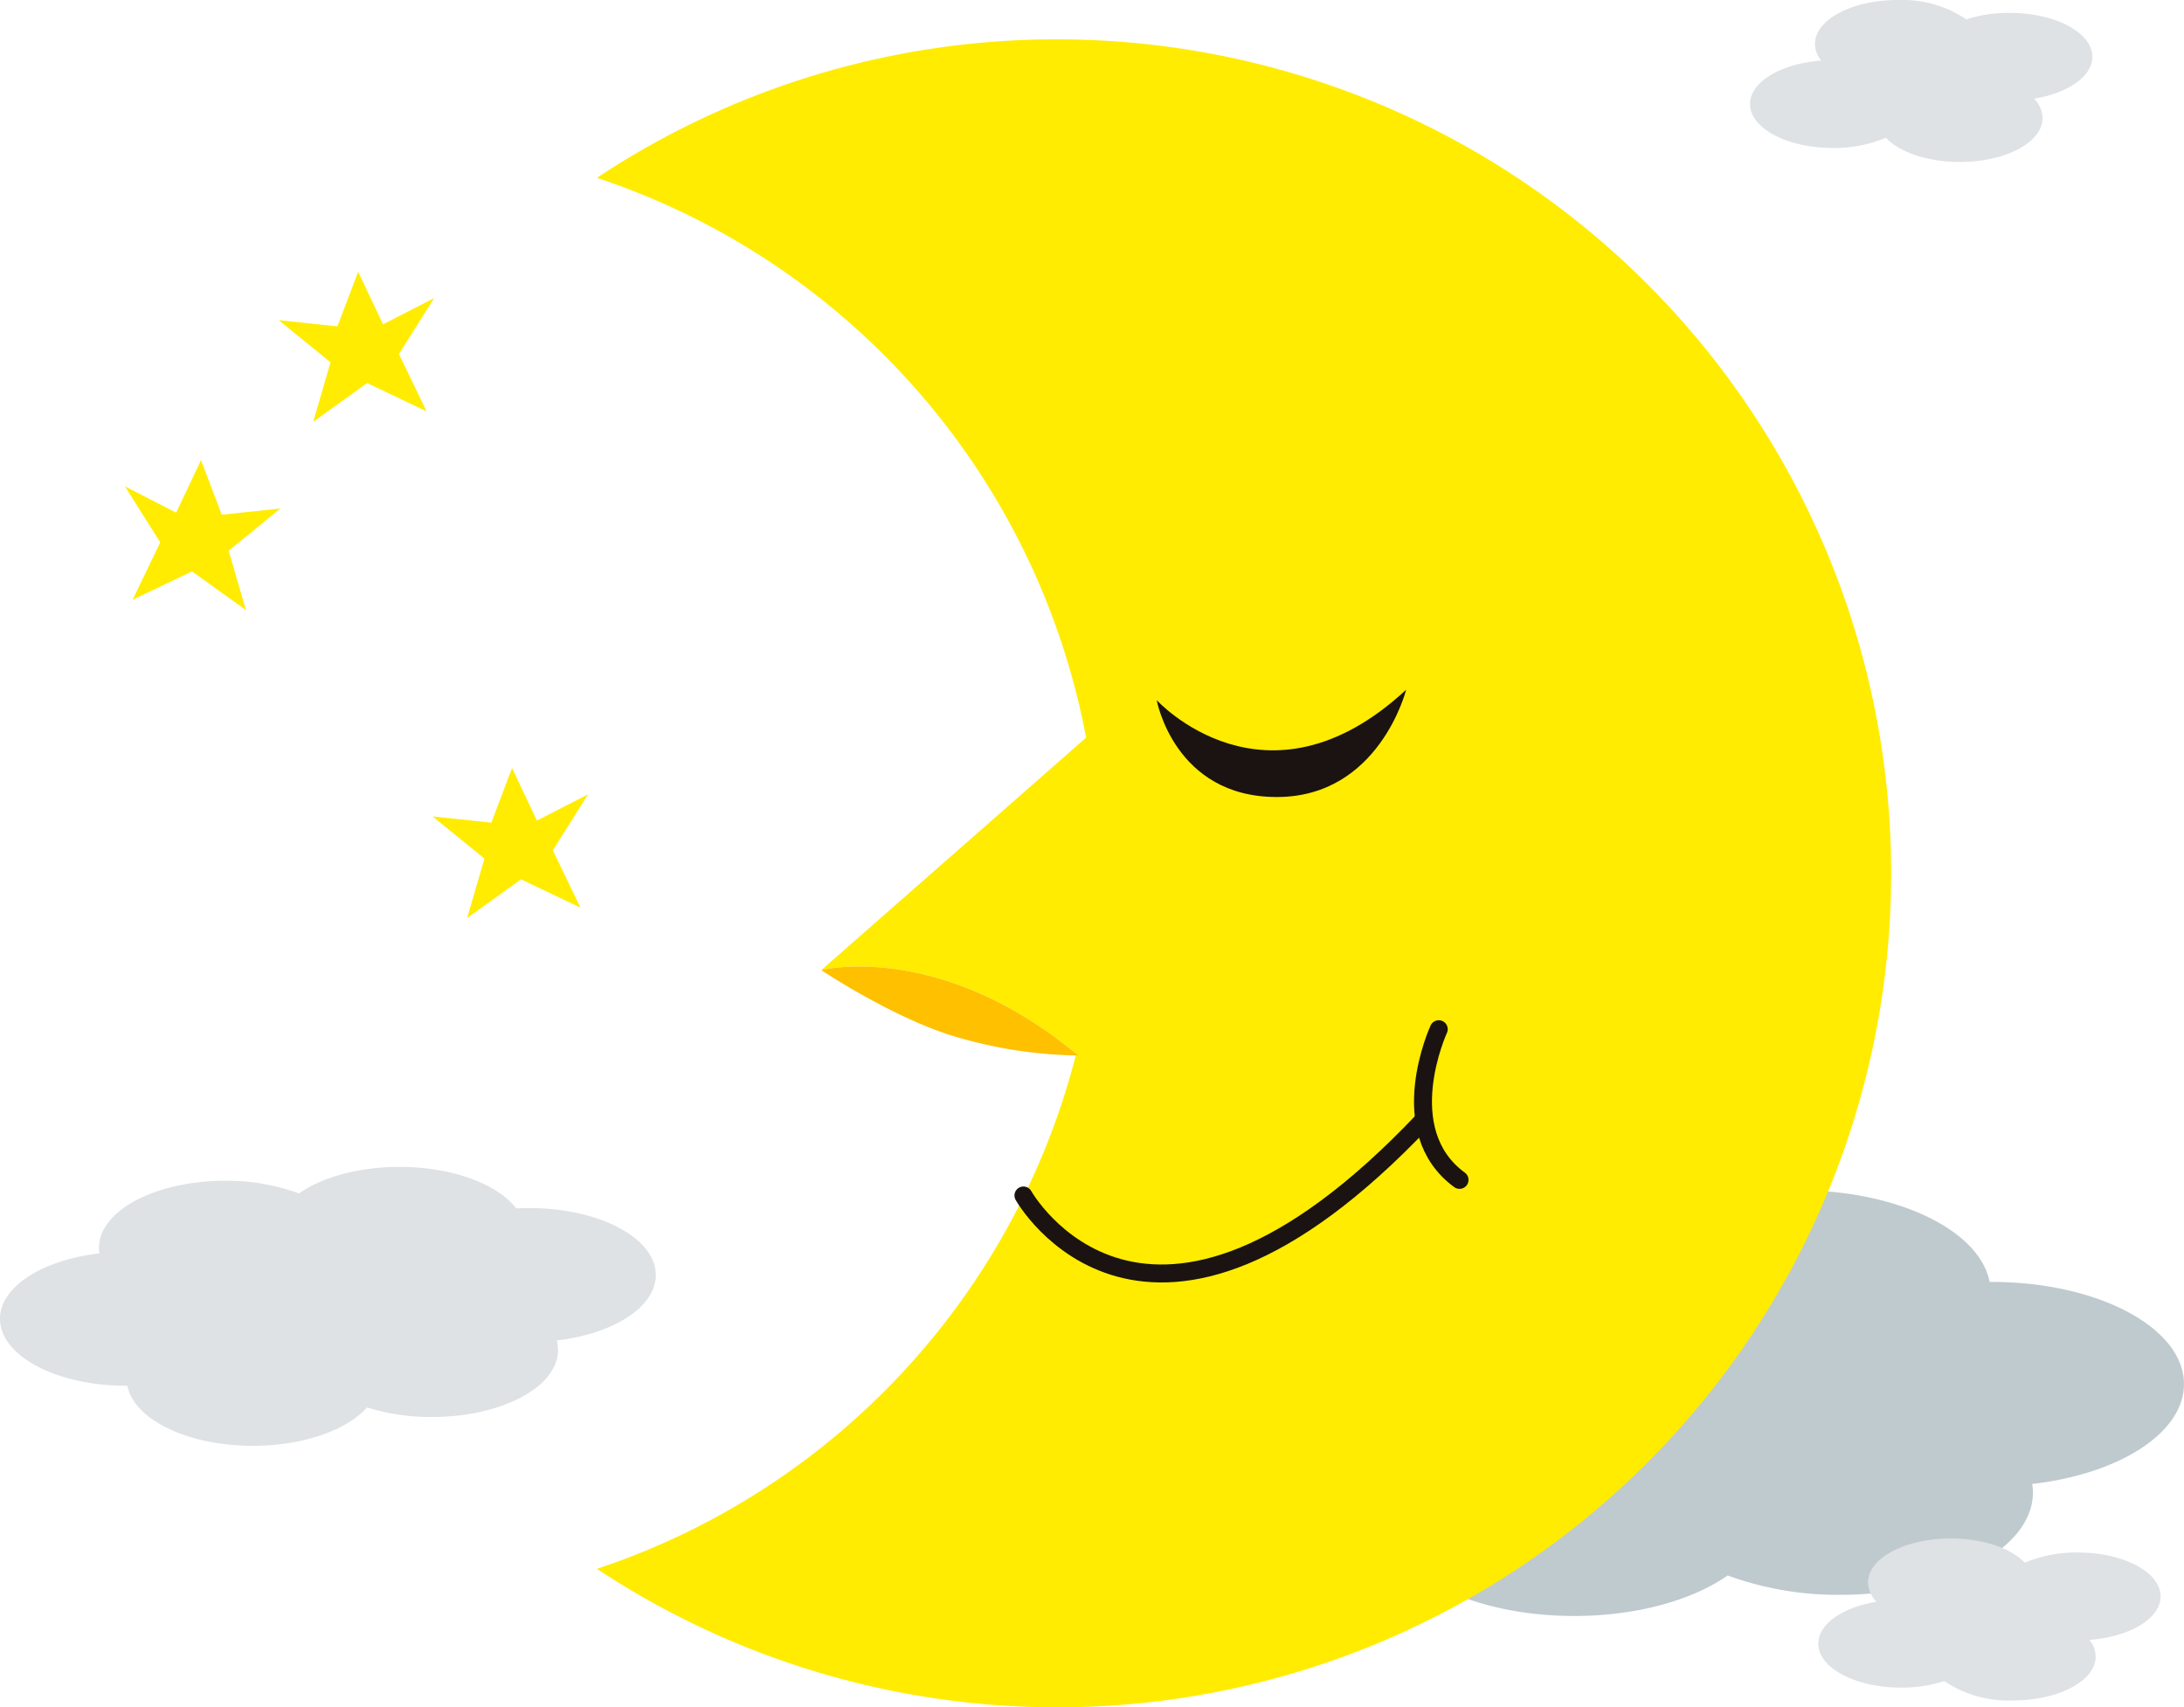 <svg xmlns="http://www.w3.org/2000/svg" width="243.343" height="190.23" viewBox="0 0 243.343 190.23">
  <g id="グループ_332" data-name="グループ 332" transform="translate(-720.433 -1164.41)">
    <g id="グループ_331" data-name="グループ 331">
      <g id="グループ_330" data-name="グループ 330">
        <g id="グループ_317" data-name="グループ 317" transform="translate(440.904 985.181)">
          <path id="パス_606" data-name="パス 606" d="M431.322,360.984c0,6.287,9.609,11.386,21.458,11.386q1.145,0,2.258-.063c3.2,4.147,10.885,7.07,19.858,7.07,6.986,0,13.187-1.772,17.1-4.514a35.528,35.528,0,0,0,12.553,2.155c11.853,0,21.46-5.1,21.46-11.388a6.24,6.24,0,0,0-.083-.963c9.667-1.106,16.913-5.667,16.913-11.128,0-6.289-9.6-11.386-21.455-11.386l-.2,0c-1.111-5.735-10.243-10.21-21.345-10.21-8.57,0-15.964,2.667-19.4,6.521a36.671,36.671,0,0,0-11.03-1.619c-11.852,0-21.458,5.1-21.458,11.386a6.247,6.247,0,0,0,.223,1.629C438.536,350.983,431.322,355.535,431.322,360.984Z" transform="translate(-19.971 -20.093)" fill="#bfcacf"/>
          <path id="パス_607" data-name="パス 607" d="M352.6,340.994c0-4.12-6.3-7.46-14.059-7.46q-.75,0-1.479.041c-2.1-2.717-7.132-4.632-13.012-4.632-4.577,0-8.64,1.162-11.207,2.959a23.268,23.268,0,0,0-8.226-1.413c-7.766,0-14.06,3.34-14.06,7.461a3.912,3.912,0,0,0,.055.631c-6.335.726-11.084,3.713-11.084,7.292,0,4.12,6.294,7.459,14.059,7.459l.135,0c.727,3.759,6.71,6.69,13.985,6.69,5.615,0,10.459-1.747,12.712-4.272a24.056,24.056,0,0,0,7.227,1.06c7.765,0,14.059-3.341,14.059-7.462a4.09,4.09,0,0,0-.145-1.066C347.875,347.547,352.6,344.565,352.6,340.994Z" transform="translate(0 -19.698)" fill="#dee2e4"/>
          <path id="パス_608" data-name="パス 608" d="M407.4,184.278a92.486,92.486,0,0,0-51.283,15.428,81.659,81.659,0,0,1,0,154.99A92.924,92.924,0,1,0,407.4,184.278Z" transform="translate(-10.077 -0.664)" fill="#ffec00"/>
          <path id="パス_609" data-name="パス 609" d="M414.686,273.584,384.9,299.737s13.214-3.362,28.618,9.508a82.563,82.563,0,0,0,2.505-15.2C416.691,284.859,414.686,273.584,414.686,273.584Z" transform="translate(-13.863 -12.414)" fill="#ffec00"/>
          <path id="パス_610" data-name="パス 610" d="M384.9,303.639s13.214-3.362,28.618,9.508A50.3,50.3,0,0,1,399.03,310.8C392.288,308.577,384.9,303.639,384.9,303.639Z" transform="translate(-13.863 -16.316)" fill="#ffc000"/>
          <path id="パス_611" data-name="パス 611" d="M427.937,268.886s12.158,13.317,27.79-1.158c0,0-2.991,11.95-14.41,11.95S427.937,268.886,427.937,268.886Z" transform="translate(-19.526 -11.644)" fill="#1a1311"/>
          <path id="パス_612" data-name="パス 612" d="M410.838,331.339s13.606,24.316,44.58-8.394" transform="translate(-17.276 -18.908)" fill="none" stroke="#1a1311" stroke-linecap="round" stroke-linejoin="round" stroke-width="2"/>
          <path id="パス_613" data-name="パス 613" d="M463.856,311.279s-5.211,11.288,2.316,16.789" transform="translate(-24.02 -17.374)" fill="none" stroke="#1a1311" stroke-linecap="round" stroke-linejoin="round" stroke-width="2"/>
          <path id="パス_614" data-name="パス 614" d="M512.818,388.343c0,2.7,4.129,4.892,9.22,4.892a15.72,15.72,0,0,0,4.821-.721,12.813,12.813,0,0,0,7.643,2.154c5.093,0,9.22-2.19,9.22-4.892a3.023,3.023,0,0,0-.689-1.858c4.478-.335,7.923-2.375,7.923-4.844,0-2.7-4.129-4.893-9.22-4.893a14.829,14.829,0,0,0-5.91,1.138c-1.515-1.6-4.637-2.7-8.245-2.7-5.092,0-9.22,2.19-9.22,4.893a3.179,3.179,0,0,0,.945,2.158C515.547,384.285,512.818,386.145,512.818,388.343Z" transform="translate(-30.693 -25.97)" fill="#dee2e4"/>
          <path id="パス_615" data-name="パス 615" d="M542.2,185.555c0-2.7-4.128-4.893-9.22-4.893a15.7,15.7,0,0,0-4.821.722,12.8,12.8,0,0,0-7.642-2.155c-5.093,0-9.221,2.19-9.221,4.893a3.026,3.026,0,0,0,.69,1.858c-4.478.334-7.924,2.375-7.924,4.844,0,2.7,4.128,4.892,9.222,4.892a14.812,14.812,0,0,0,5.909-1.138c1.515,1.6,4.637,2.7,8.244,2.7,5.093,0,9.221-2.191,9.221-4.894a3.179,3.179,0,0,0-.945-2.157C539.473,189.611,542.2,187.752,542.2,185.555Z" transform="translate(-29.542 0)" fill="#dee2e4"/>
          <path id="パス_616" data-name="パス 616" d="M343.886,277.772l-2.31,6.083-6.545-.693,5.775,4.7-1.925,6.622,6.006-4.312,6.622,3.157-3.08-6.391,3.927-6.237-5.7,2.926Z" transform="translate(-7.302 -12.965)" fill="#ffec00"/>
          <path id="パス_617" data-name="パス 617" d="M304.036,238.264l2.31,6.083,6.545-.693-5.775,4.7,1.925,6.622-6.006-4.312-6.622,3.157,3.08-6.391-3.927-6.237,5.7,2.926Z" transform="translate(-2.11 -7.767)" fill="#ffec00"/>
          <path id="パス_618" data-name="パス 618" d="M324.142,214.1l-2.31,6.083-6.545-.693,5.775,4.7-1.925,6.622,6.006-4.312,6.623,3.157-3.08-6.391,3.927-6.237-5.7,2.926Z" transform="translate(-4.705 -4.589)" fill="#ffec00"/>
        </g>
      </g>
    </g>
  </g>
</svg>
